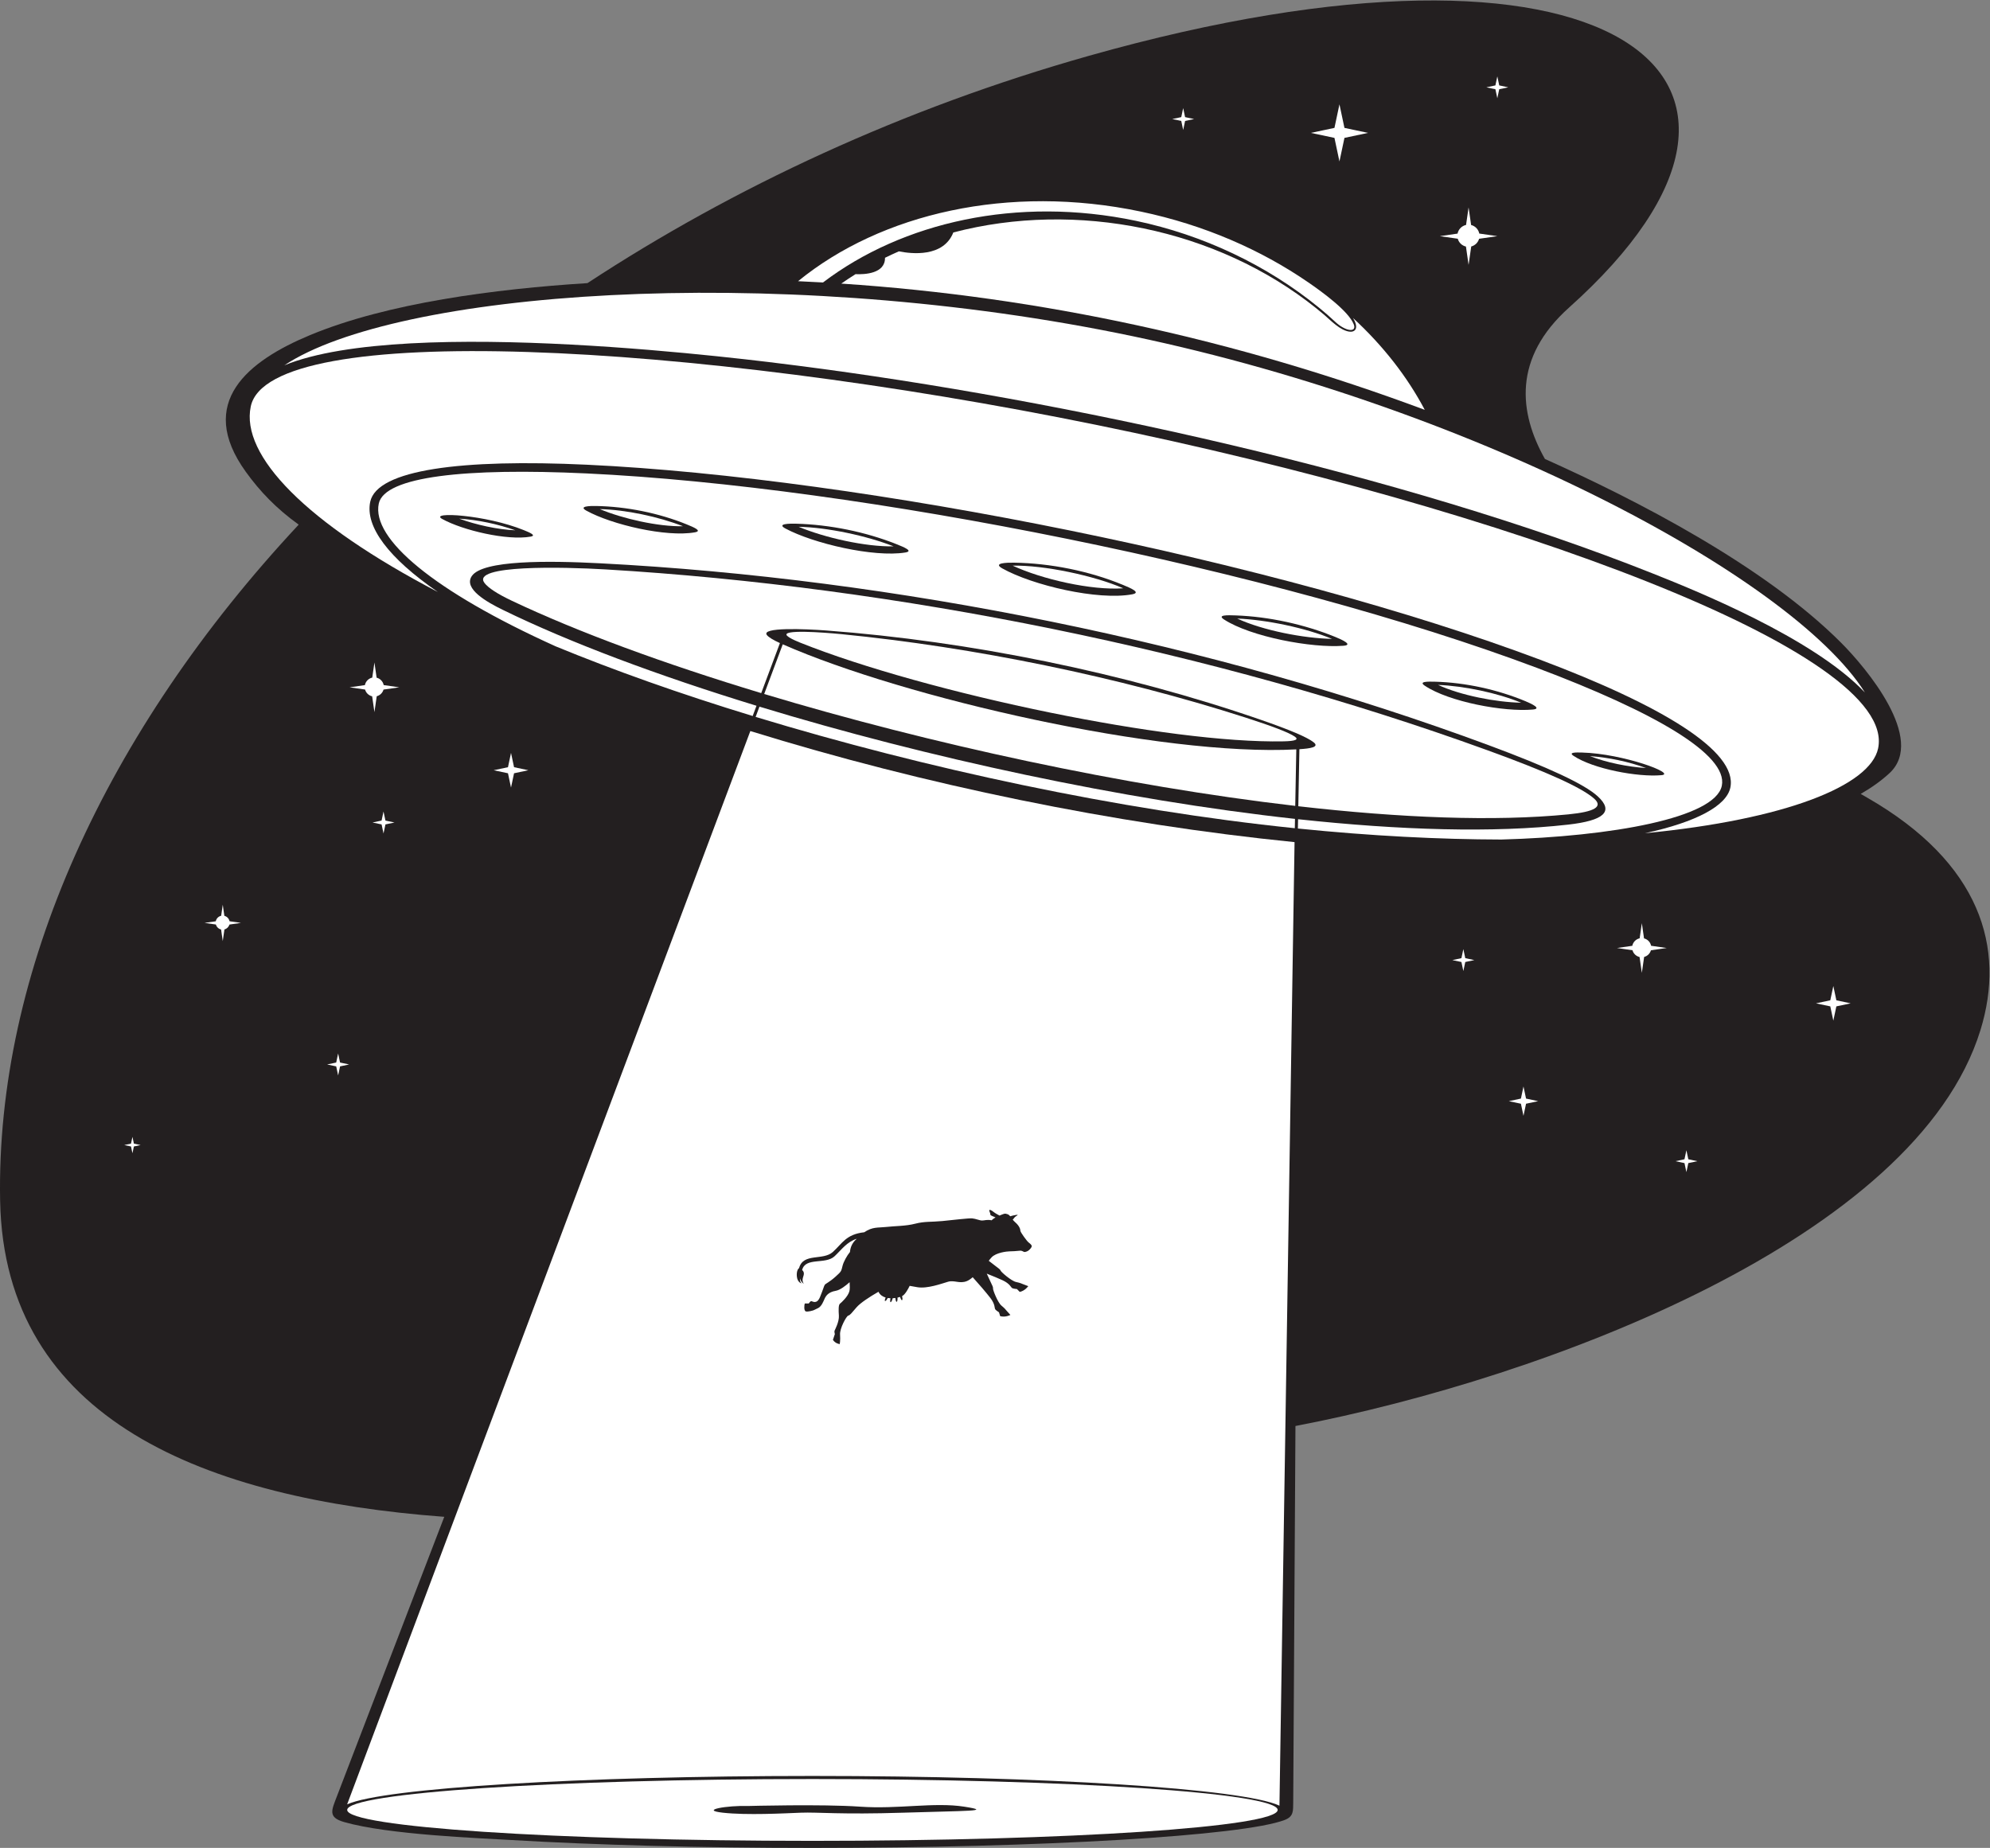 <?xml version="1.0" encoding="UTF-8" standalone="no"?>
<svg
   xmlns:dc="http://purl.org/dc/elements/1.1/"
   xmlns:cc="http://creativecommons.org/ns#"
   xmlns:rdf="http://www.w3.org/1999/02/22-rdf-syntax-ns#"
   xmlns:svg="http://www.w3.org/2000/svg"
   xmlns="http://www.w3.org/2000/svg"
   viewBox="0 0 768.733 713.96"
   height="713.96"
   width="768.733"
   xml:space="preserve"
   id="svg2"
   version="1.1"><rect x="0" y="0" width="768.733" height="713.96" fill="#808080" stroke="none"/><defs
     id="defs6" /><g
     transform="matrix(1.333,0,0,-1.333,0,713.96)"
     id="g10"><g
       transform="scale(0.1)"
       id="g12"><path
         id="path14"
         style="fill:#231f20;fill-opacity:1;fill-rule:evenodd;stroke:none"
         d="M 976.637,150.305 1287.48,959.617 C 596.047,1011.38 12.535,1238.89 0.359,1875.74 -12.289,2537.45 306.273,3236.05 865.613,3835.4 c -64.976,46.77 -112.25,96.21 -153.34,153.21 -145.148,201.37 7.27,321.77 186.317,396.17 223.93,93.06 535.46,133.72 803.84,150.65 424.58,278.5 914.31,506.45 1452.85,658.73 1496.94,423.27 2151.04,-49.88 1391.83,-729.52 -163.68,-146.52 -145.39,-304.95 -69.99,-438.9 262.03,-117.35 635.81,-309.07 859.15,-533.47 70.21,-70.54 246.37,-278.25 139.42,-377.16 -23.68,-21.91 -51.83,-42 -83.4,-60.18 6.13,-3.58 12.33,-7.19 18.73,-10.86 329.1,-189 401.83,-435.15 328.24,-673.8 C 5553.38,1767.52 4483.87,1362.7 3754.18,1222.82 l -6.5,-1090.703 c -0.38,-24.59 1.67,-41.109 -24.82,-51.199 C 3601.98,34.852 3020.35,0 2354.39,0 2029.64,0 1722.32,8.516 1481,22.883 1390.76,28.254 1125.41,38.086 997.035,74.961 948.922,88.777 961.313,109.813 976.637,150.305 v 0" /><path
         id="path16"
         style="fill:#ffffff;fill-opacity:1;fill-rule:evenodd;stroke:none"
         d="m 3921.02,4434.3 c 86.67,-79.83 157.14,-169.94 207.87,-266.17 -545.08,203.35 -1112.23,327.63 -1690.92,365.92 13.47,9.45 27.26,18.56 41.34,27.36 26.43,-1.16 86.05,1.36 85.39,47.46 13.2,6.5 26.61,12.72 40.21,18.68 36.65,-7.39 129.11,-18.02 157.8,54.72 356.4,93.44 764.03,10.93 1051.59,-219.61 7.9,-6.34 15.56,-12.68 22.97,-18.99 20.09,-17.13 44.75,-43.87 71.69,-48.67 15.84,-2.82 31.49,7.06 12.06,39.3 v 0" /><path
         id="path18"
         style="fill:#ffffff;fill-opacity:1;fill-rule:evenodd;stroke:none"
         d="m 3306.04,4742.77 c 183.2,-38.5 348.18,-110.61 485.91,-205.58 38.68,-26.66 116.21,-82.69 131.23,-121.39 9.22,-23.79 -22.9,-21.62 -54.73,8.33 -13.7,12.89 -28.65,25.97 -44.64,39.06 -152.99,125.32 -338.58,212.16 -531.88,252.79 -343.32,72.15 -676.45,-3.59 -906.91,-178.67 -24.08,1.38 -48.17,2.61 -72.29,3.69 240.47,196.14 610,282.34 993.31,201.77 v 0" /><path
         id="path20"
         style="fill:#ffffff;fill-opacity:1;fill-rule:evenodd;stroke:none"
         d="m 824.047,4297.22 c 320.843,213.37 1396.953,297.47 2412.613,93.75 1009.73,-202.53 1954.31,-702.83 2167.78,-1042.13 -150.17,159.41 -497.33,298.25 -616.66,345.71 -723.74,287.88 -1704.47,502.92 -2477.31,601.78 -121.37,15.53 -1130.63,146.7 -1486.423,0.89 v 0" /><path
         id="path22"
         style="fill:#ffffff;fill-opacity:1;fill-rule:evenodd;stroke:none"
         d="m 4350.97,2922.69 c -179.2,0.38 -376.74,10.27 -589.73,31.91 l 0.52,27 c 294.76,-31.92 565.94,-40.14 782.54,-15.71 103.64,11.7 133.9,37.91 85.84,82.06 -38.41,35.29 -142.58,83.84 -316.5,148.34 -798.84,296.27 -1723.17,483.01 -2573.5,527.03 -152.34,7.89 -341.16,9.61 -372.82,-36.87 -25.21,-37.03 44.71,-76.06 89.77,-98.04 195.05,-95.21 450.46,-190.81 735.23,-277.96 l -11.1,-29.72 c -212.2,64.75 -402.93,132.78 -571.04,201.95 -353.97,160.07 -533.88,311.95 -512.5,413.68 16.63,79.11 253.25,103.86 601.51,87.5 793.5,-37.29 1999.55,-279.55 2755.75,-563.94 337.74,-127.02 553.29,-250.82 534.86,-341.23 l -0.05,0.01 -0.1,-0.47 0.05,-0.01 c -19.9,-93.13 -319.6,-146.71 -638.73,-155.53 z m 208.84,242.74 c -15.4,10.33 7.28,9.88 24.94,9.41 119.18,-3.23 275.53,-61.46 230,-65.62 -67.85,-6.21 -198.09,18.05 -254.94,56.21 z m -3022.3,635.18 c 18.25,3.26 -2.67,11.98 -19.03,18.65 -110.4,45.02 -276.96,54.66 -236.96,32.52 59.61,-32.98 188.6,-63.22 255.99,-51.17 z m 1085.87,-46 c 24.82,4 -4.06,15.67 -26,24.4 -89.51,35.66 -193.5,56.52 -289.82,59.09 -19.98,0.54 -57.61,0.12 -31.46,-13.92 80.93,-43.45 256.15,-84.33 347.28,-69.57 z m -609.69,58.5 c 22.45,3.99 -3.32,14.72 -23.38,22.9 -80.9,32.99 -175.07,51.85 -262.43,53.43 -18.18,0.33 -52.24,-0.43 -28.67,-13.48 73.1,-40.5 231.75,-77.65 314.48,-62.85 z m 1267.27,-179.69 c 26.82,4.96 -3.73,17.87 -27.9,27.83 -96.74,39.84 -209.45,62.38 -314.1,63.89 -21.78,0.33 -62.58,-0.77 -34.41,-16.56 87.56,-49.08 277.2,-93.58 376.41,-75.16 z m 266.33,-72.99 c -21.1,13.65 10.03,12.71 33.63,11.87 96.3,-3.39 199.89,-26.15 289.08,-62.57 18.52,-7.55 52.79,-23.09 23.2,-25.41 -91.58,-7.19 -268.43,25.92 -345.91,76.11 z m 581.67,-191.88 c -18.95,12.69 8.96,12.15 30.62,11.56 87.33,-2.37 181.12,-23.02 261.73,-56.73 16.79,-7.02 47.65,-21.43 20.82,-23.89 -83.22,-7.64 -243.4,22.21 -313.17,69.06 v 0" /><path
         id="path24"
         style="fill:#ffffff;fill-opacity:1;fill-rule:evenodd;stroke:none"
         d="M 5442.68,3186.82 C 5419.95,3078.7 5174.04,2980.44 4766.99,2941 c 149.35,32.36 236.21,79.45 247.44,132.02 l 0.05,-0.01 0.11,0.47 -0.05,0.06 c 21.57,105.16 -200.75,238.5 -550.73,370.12 -754.6,283.8 -1963.04,527.82 -2763.34,565.44 -361.32,16.97 -607.9,-13.9 -627.58,-107.53 -15.06,-71.66 52.61,-162.62 196.06,-261.44 -382.462,199.78 -572.091,395.79 -542.239,537.83 52.809,251.27 1270.459,187.44 2450.879,-53.53 1180.43,-240.96 2323.63,-659.04 2265.09,-937.61 v 0" /><path
         id="path26"
         style="fill:#ffffff;fill-opacity:1;fill-rule:evenodd;stroke:none"
         d="m 4545.35,2995.67 c 75.48,7.4 101.19,22.07 74.18,45.82 -36.66,32.25 -138.59,78.16 -309.65,140.24 -794.86,288.39 -1711.64,473.95 -2555.19,523.91 -122.44,7.25 -391,13.74 -350.63,-39.34 10.97,-14.44 37.75,-31.85 79.75,-51.76 191.92,-90.94 442.64,-182.92 722.2,-267.45 l 54.19,145.04 c -19.48,8.81 -32.02,16.46 -37.35,22.73 -20.35,23.94 111.47,18.27 171.63,13.77 414.41,-30.96 866.17,-122.75 1259.18,-258.86 84.58,-29.29 135.07,-50.7 153.39,-65.38 17.38,-13.92 -10.79,-17.97 -41.44,-19.86 l -3.15,-165.31 c 295.32,-33.86 566.88,-44.74 782.89,-23.55 v 0" /><path
         id="path28"
         style="fill:#ffffff;fill-opacity:1;fill-rule:evenodd;stroke:none"
         d="m 4770.1,3129.93 c -50.55,18.58 -108.74,30.59 -162.49,34.57 47.25,-18.66 111.18,-31.39 162.49,-34.57 z m -1050.41,77.36 c 33.98,0.67 45.27,5.04 32.46,13.8 -17.38,11.9 -64.66,30.06 -143.63,55.43 -366.9,117.87 -786.48,203.66 -1169.57,241.41 -55.61,5.48 -177.35,14.29 -157.77,-4.82 5.32,-5.18 17.86,-11.78 37.37,-19.6 180.67,-72.44 454.49,-147.69 724.76,-202.9 256.28,-52.34 509.25,-86.63 676.38,-83.32 z m -2388.96,645.47 c 48.25,-17.73 111.89,-31.83 162.66,-33.76 -50.81,18 -108.91,30.41 -162.66,33.76 z m 983.73,-23.62 c 75.64,-31.64 193.84,-58.36 275.22,-56.66 -78.04,30.69 -191.75,54.89 -275.22,56.66 z m -576.26,51.27 c 67.12,-28.03 169.07,-51.07 241.19,-49.69 -69.8,27.41 -166.53,48.06 -241.19,49.69 z M 2934.73,3716.5 c 84.31,-39.16 228.02,-72.2 320.46,-65.61 -83.57,36.53 -230.31,67.59 -320.46,65.61 z m 650.61,-153.27 c 73.82,-34.32 192.77,-57.43 274.74,-58.92 -77.11,31.98 -190.95,55.6 -274.74,58.92 z m 582.1,-192.36 c 65.46,-30.3 168.07,-50.25 240.78,-51.6 -68.98,28.55 -165.86,48.6 -240.78,51.6 v 0" /><path
         id="path30"
         style="fill:#ffffff;fill-opacity:1;fill-rule:evenodd;stroke:none"
         d="M 1005.98,126.172 2174.47,3237.14 C 2676.19,3081.6 3229.12,2967.56 3751.56,2915.17 L 3707.79,122.41 c -105.31,49.668 -682.44,86.137 -1353.4,86.137 -666.35,0 -1244.23,-34.875 -1348.41,-82.375 z M 2873.75,1819.07 c 0,0 3.41,3.93 11.25,8.34 -6.21,3.14 -15.19,5.15 -14.95,8.31 0.31,4.01 -4,10.48 -3.08,12.64 0.92,2.16 5.86,0.31 12.64,-5.23 4.25,-3.49 11.89,-7.69 17.01,-10.35 13.05,5.27 14.84,7.1 23.38,3.87 3.26,-1.24 5.5,-3.3 7.61,-5.93 3.59,1.14 9.25,2.71 16.13,3.77 12.02,1.85 0.92,-2.47 -2.77,-6.17 -2.11,-2.1 -3.41,-5 -6.18,-7.34 1.97,-2.46 4.33,-5.08 7.41,-7.77 12.02,-10.48 14.79,-20.03 14.79,-24.34 0,-4.33 18.81,-29.92 23.43,-33.62 4.63,-3.69 9.56,-7.7 9.56,-11.09 0,-3.39 -4.63,-8.63 -8.63,-12.02 -4.01,-3.39 -8.94,-4.63 -12.03,-4.93 -3.08,-0.32 -6.78,4.61 -13.87,3.7 -7.09,-0.93 -23.11,-1.86 -29.9,-1.86 -6.78,0 -39.16,-3.39 -52.11,-17.57 -3.63,-3.98 -6.14,-7.18 -8.05,-9.79 7.21,-5.68 13.89,-10.89 17.67,-13.7 11.31,-8.36 15.77,-11.6 16.94,-15.17 1.16,-3.56 30.68,-29.57 44.38,-32.52 13.69,-2.95 17.73,-5.36 17.73,-5.36 l 17.75,-6.75 c 0,0 -9.29,-13.52 -24.68,-16.67 l -8.13,8.28 c 0,0 -10.5,0.8 -13.98,2.82 -3.47,2.01 -6.27,12.71 -27.8,22.71 -10.42,4.83 -28.48,12.35 -45.67,19.15 4.06,-9.03 7.94,-17.53 10.15,-22.06 6.16,-12.63 8.63,-17.57 8.01,-21.27 -0.62,-3.69 13.56,-40.38 24.36,-49.33 10.79,-8.93 13.26,-12.93 13.26,-12.93 l 12.64,-14.19 c 0,0 -14.5,-7.71 -29.61,-3.39 l -3.39,11.09 c 0,0 -8.93,5.56 -11.09,8.95 -2.16,3.38 0.3,14.18 -14.18,32.99 -11.02,14.29 -35.75,43.2 -50.91,59.76 -5.69,-4.98 -11.56,-9.15 -17.23,-11.37 -21.27,-8.32 -35.76,3.7 -54.56,-1.84 -18.81,-5.55 -59.81,-20.67 -88.79,-15.72 -7.15,1.21 -14.54,2.67 -22.1,3.92 -4.74,-9.83 -13.52,-25.74 -22.02,-29.84 1.12,-4.4 1.81,-9.15 0.35,-11.34 -1.56,-2.34 -4.06,3.11 -6.15,9.06 -2.18,-0.7 -4.68,-1.37 -7.4,-1.95 0.24,-4.77 -0.01,-10.05 -2.02,-11.99 -2.1,-2.03 -3.4,4.35 -4.17,10.89 -2.52,-0.37 -5.16,-0.63 -7.85,-0.77 -1.11,-4.71 -2.87,-9.88 -5.4,-11.21 -2.51,-1.31 -2.05,4.84 -1,11.17 -2.63,0.08 -5.27,0.33 -7.87,0.74 -2.02,-4.03 -4.6,-8.02 -7.13,-8.72 -2.58,-0.72 -1.16,4.51 1,10.1 -8.71,2.56 -16.36,7.66 -20.73,16.7 -26.53,-15.15 -52.48,-32.48 -63.23,-44.72 -13.26,-15.11 -18.72,-23.13 -24.26,-24.36 -5.55,-1.24 -25.07,-37.61 -23.83,-54.88 1.23,-17.26 -0.93,-27.75 -0.93,-27.75 0,0 -12.64,1.24 -19.73,12.34 l 5.55,16.65 c 0,0 -1.85,7.09 -0.93,9.56 0.93,2.46 13.88,26.5 12.64,43.77 -1.23,17.26 -1.23,31.44 3.09,34.84 4.31,3.39 23.42,20.66 27.43,36.38 1.52,5.94 1.23,15.45 0.58,25.91 -10.95,-9.87 -27.33,-22.76 -40.34,-24.99 -21.58,-3.7 -28.42,-14.84 -32.11,-22.86 -3.7,-8.01 -8.59,-21.75 -18.45,-26.98 -9.87,-5.25 -15.42,-7.14 -15.42,-7.14 0,0 -13.87,-4.32 -20.35,-2.78 -6.47,1.54 -4.93,19.38 -3.08,23.08 h 11.4 c 0,0 4.02,6.47 7.1,6.77 3.08,0.32 16.03,-11.22 25.58,12.2 9.57,23.43 11.15,31.31 13.62,35 2.46,3.71 13.2,7.59 31.09,23.62 17.88,16.03 16.34,15.5 20.65,32.15 2.97,11.45 12.35,28.59 21.33,39.57 1.07,12.1 5.24,24.94 18.13,36.89 0.53,0.49 1.05,0.97 1.58,1.44 -29.3,-9.66 -43.04,-30.64 -64.23,-50.63 -26.62,-25.12 -84.58,-1.78 -94.14,-40.12 2.28,-1.85 4.47,-4.65 4.98,-8.72 1.15,-9.23 -8.54,-17.65 -0.46,-31.11 0,0 -8.86,5.94 -10.78,15.95 0.38,-3.03 -1.77,-7.16 4.39,-14.71 0,0 -11.94,2.31 -13.48,20.79 -1.19,14.2 3.56,21.84 6.47,23.3 11.91,45.1 69.39,21.12 97.91,46.88 27.36,24.7 38.18,51.33 91.05,57.16 23.85,16.31 39.61,12.7 61.8,15.22 27.13,3.08 58.57,2.47 85.7,9.56 27.13,7.09 46.55,4.63 78.62,7.7 32.06,3.09 76.15,8.64 86.63,7.72 10.48,-0.93 21.27,-6.17 28.67,-6.17 7.39,0 14.18,3.39 27.74,0.61 v 0" /><path
         id="path32"
         style="fill:#ffffff;fill-opacity:1;fill-rule:evenodd;stroke:none"
         d="m 2214.59,3344.52 c 479.37,-144.38 1042.27,-266.63 1538.96,-324.27 l 3.1,163.76 c -391.79,-21.06 -1133.98,148.72 -1488.26,304.51 l -53.8,-144 z M 2167.34,121.453 c 0,0 214.75,5.82 325.04,-1.941 110.28,-7.766 214.76,13.586 301.82,0 87.07,-13.594 5.81,-11.653 -177.03,-17.473 -182.83,-5.816 -246.68,1.945 -296.02,0 -49.33,-1.941 -156.72,-7.762 -226.37,0 -69.65,7.766 14.51,21.348 72.56,19.414 z m 187.05,78.156 c 744.49,0 1348.25,-40.117 1348.25,-89.589 0,-49.485 -603.76,-89.598 -1348.25,-89.598 -744.48,0 -1348.24,40.113 -1348.24,89.598 0,49.472 603.76,89.589 1348.24,89.589 z M 3752.32,2955.51 c -511.12,52.61 -1071.74,173.45 -1562.54,322.61 l 11.1,29.73 c 483.91,-147.5 1051.41,-270.33 1551.95,-325.26 l -0.51,-27.08 v 0" /><path
         id="path34"
         style="fill:#ffffff;fill-opacity:1;fill-rule:evenodd;stroke:none"
         d="m 1480.9,3173.79 8.8,-41.45 41.45,-8.79 -41.45,-8.8 -8.8,-41.45 -8.79,41.45 -41.46,8.8 41.46,8.79 8.79,41.45 z m 1947.9,1868.89 5.55,-26.14 26.15,-5.54 -26.15,-5.55 -5.55,-26.16 -5.55,26.16 -26.15,5.55 26.15,5.54 5.55,26.14 z m 910.37,91.96 5.55,-26.15 26.15,-5.54 -26.15,-5.55 -5.55,-26.15 -5.54,26.15 -26.16,5.55 26.16,5.54 5.54,26.15 z m -457.5,-80.98 14.49,-68.31 68.31,-14.49 -68.31,-14.49 -14.49,-68.31 -14.48,68.31 -68.31,14.49 68.31,14.49 14.48,68.31 z m 374.24,-298.82 7.33,-50.97 c 11.95,-2.97 21.25,-12.64 23.69,-24.78 l 52.24,-7.52 -52.81,-7.61 c -3.09,-10.9 -11.78,-19.44 -22.77,-22.3 l -7.68,-53.36 -7.66,53.13 c -11.46,2.63 -20.59,11.4 -23.73,22.67 l -51.88,7.47 51.32,7.39 c 2.47,12.51 12.21,22.42 24.63,25.13 l 7.32,50.75 z m 631.2,-2732.73 5.55,-26.15 26.15,-5.55 -26.15,-5.55 -5.55,-26.15 -5.55,26.15 -26.14,5.55 26.14,5.55 5.55,26.15 z m -646.39,583 5.57,-26.26 26.27,-5.58 -26.27,-5.57 -5.57,-26.27 -5.58,26.27 -26.25,5.57 26.25,5.58 5.58,26.26 z m 174.27,-398.22 7.44,-35.07 35.08,-7.43 -35.08,-7.45 -7.44,-35.06 -7.43,35.06 -35.08,7.45 35.08,7.43 7.43,35.07 z m 342.99,473.37 6.34,-44.06 c 10.33,-2.57 18.37,-10.93 20.48,-21.43 l 45.17,-6.5 -45.66,-6.58 c -2.67,-9.42 -10.19,-16.81 -19.69,-19.29 l -6.64,-46.12 -6.61,45.93 c -9.92,2.27 -17.82,9.86 -20.52,19.59 l -44.87,6.47 44.38,6.39 c 2.13,10.82 10.56,19.38 21.3,21.73 l 6.32,43.87 z m 554.93,-182.11 8.8,-41.45 41.45,-8.8 -41.45,-8.79 -8.8,-41.45 -8.79,41.45 -41.45,8.79 41.45,8.8 8.79,41.45 z m -4929.086,-437.24 4.149,-19.58 19.586,-4.16 -19.586,-4.15 -4.149,-19.58 -4.156,19.58 -19.586,4.15 19.586,4.16 4.156,19.58 z m 596.055,241.69 5.574,-26.27 26.257,-5.57 -26.257,-5.58 -5.574,-26.25 -5.57,26.25 -26.266,5.58 26.266,5.57 5.57,26.27 z m -334.348,431.24 4.649,-32.29 c 7.574,-1.89 13.465,-8.01 15.015,-15.71 l 33.102,-4.77 -33.469,-4.82 c -1.953,-6.89 -7.465,-12.32 -14.43,-14.13 l -4.867,-33.81 -4.847,33.66 c -7.266,1.67 -13.047,7.24 -15.039,14.37 l -32.875,4.73 32.519,4.69 c 1.563,7.94 7.738,14.21 15.609,15.92 l 4.633,32.16 z m 465.859,270.07 5.57,-26.27 26.26,-5.57 -26.26,-5.57 -5.57,-26.26 -5.57,26.26 -26.27,5.57 26.27,5.57 5.57,26.27 z m -26.31,431.95 6.34,-44.06 c 10.33,-2.57 18.37,-10.92 20.48,-21.43 l 45.17,-6.5 -45.66,-6.57 c -2.67,-9.43 -10.19,-16.81 -19.69,-19.29 l -6.64,-46.12 -6.61,45.92 c -9.92,2.27 -17.82,9.86 -20.52,19.6 l -44.86,6.46 44.37,6.39 c 2.13,10.83 10.55,19.39 21.3,21.73 l 6.32,43.87 v 0" /></g></g></svg>